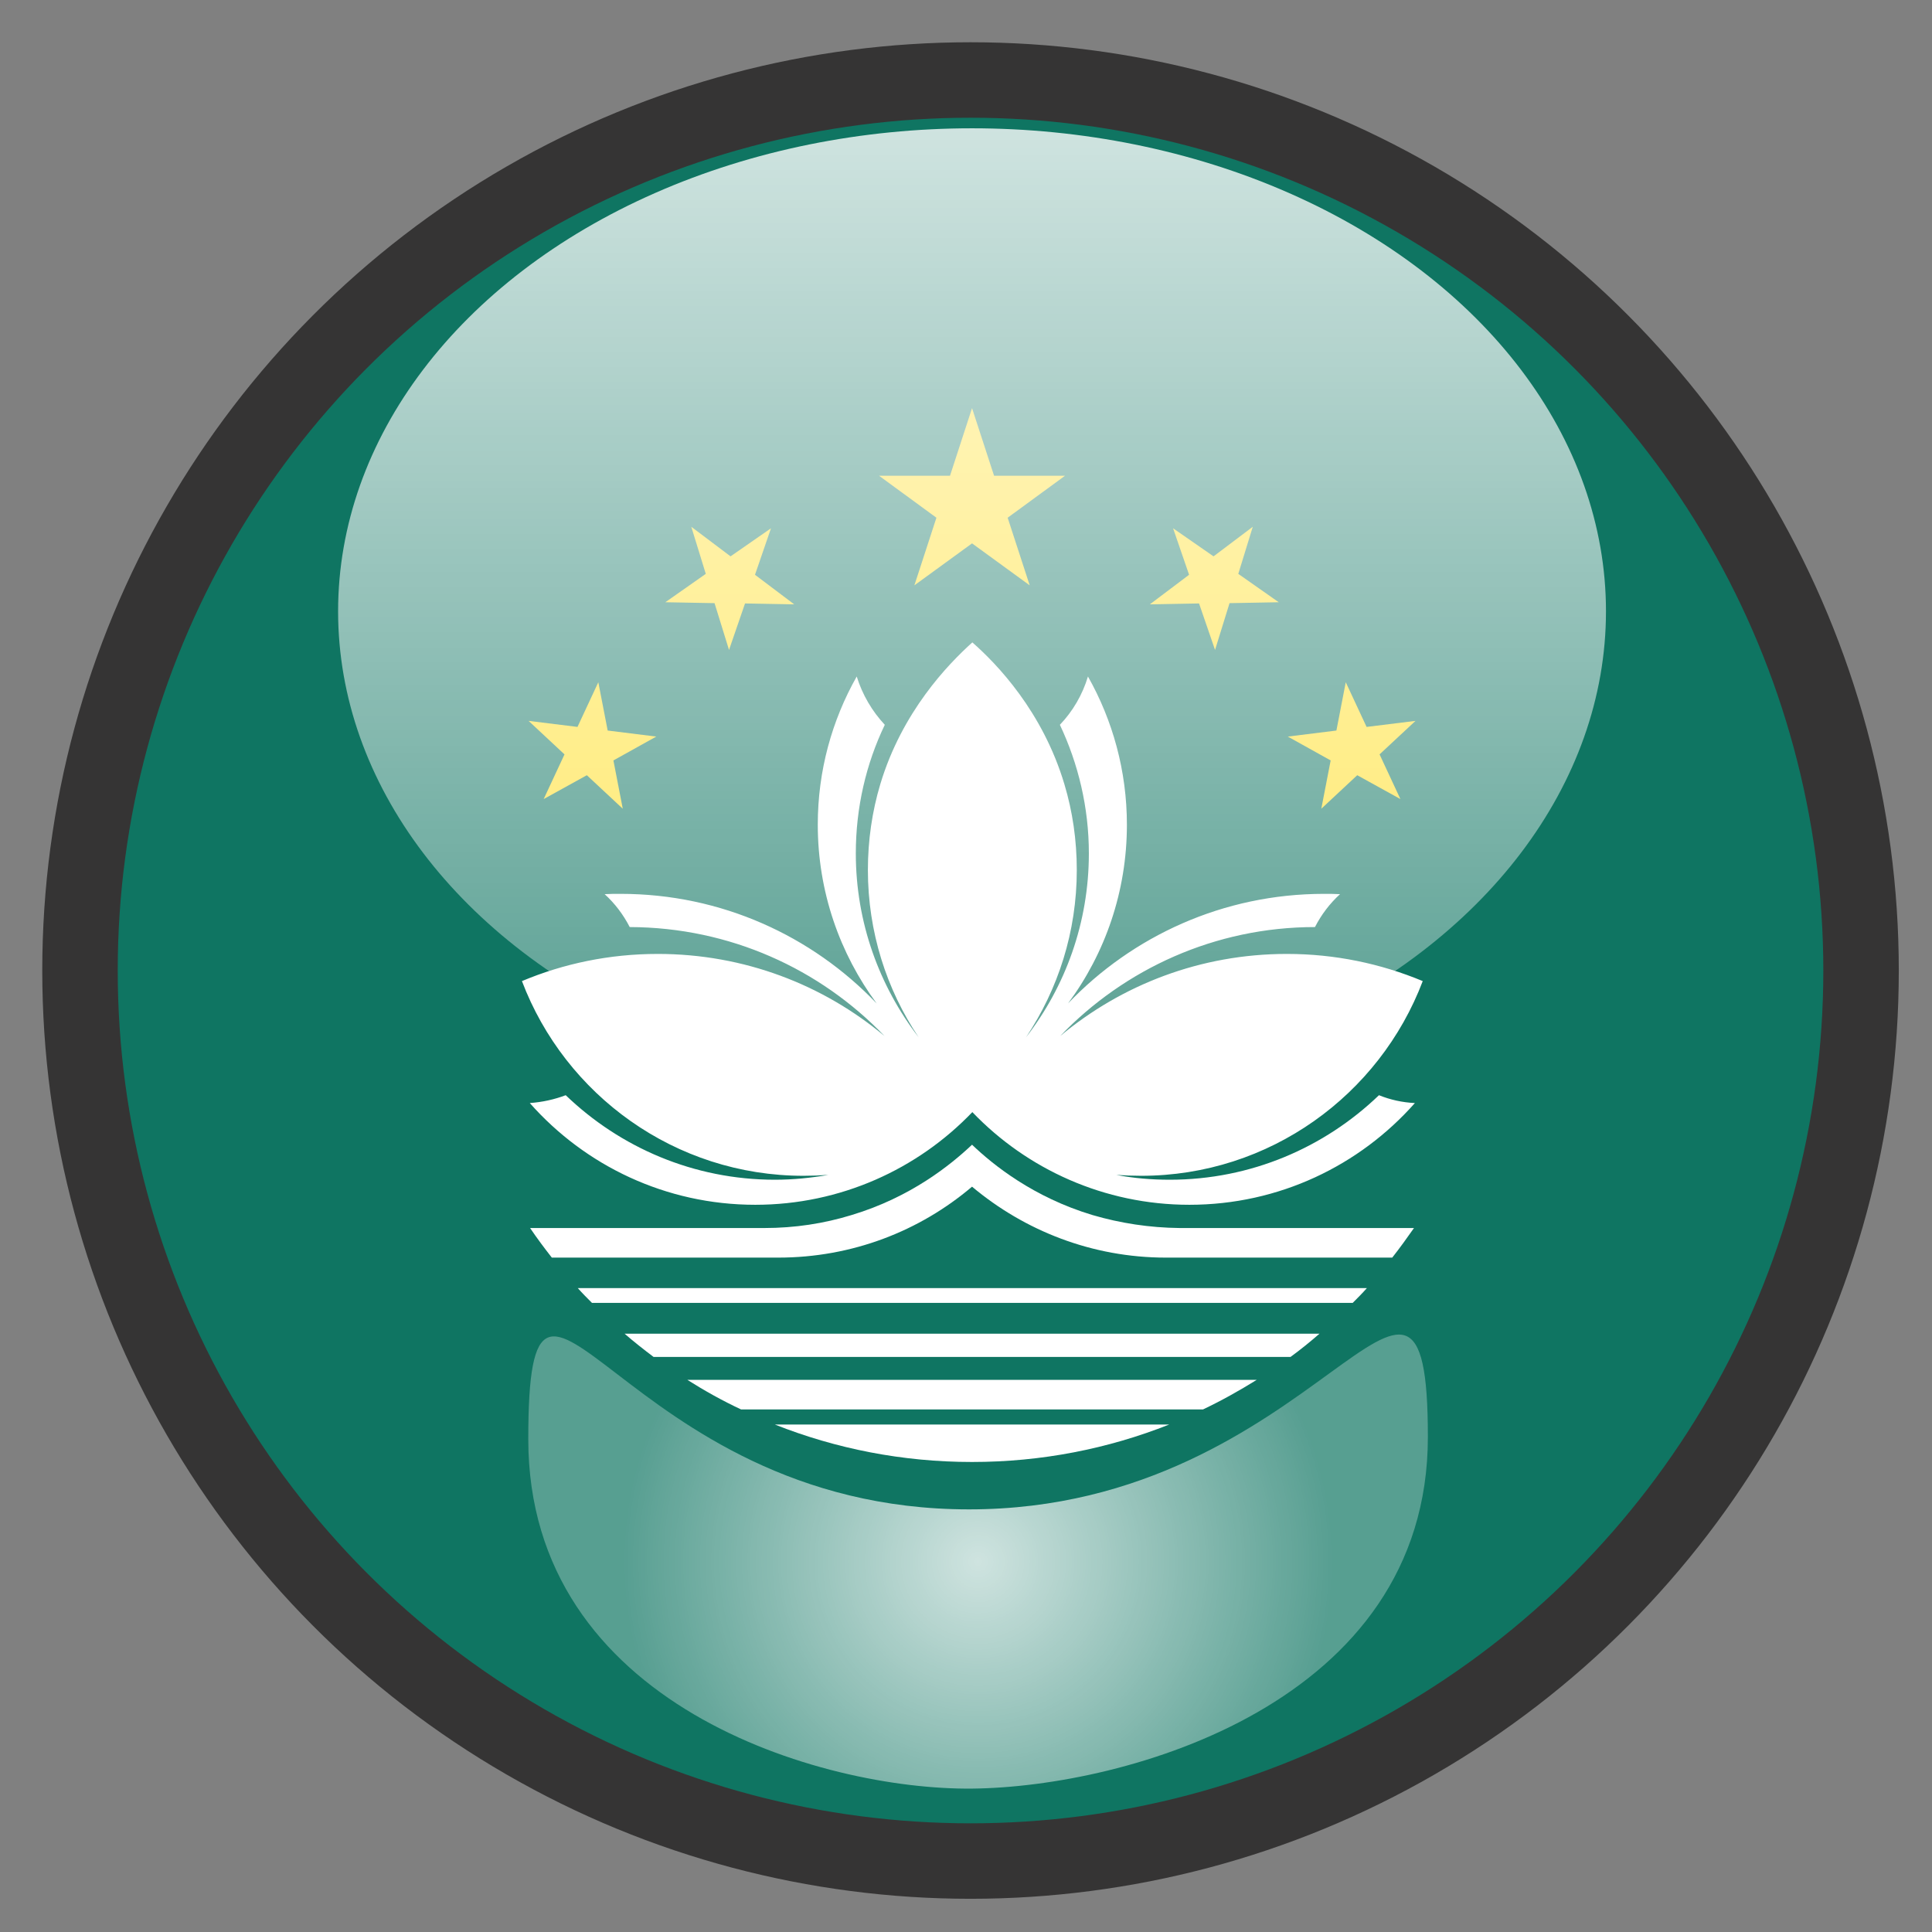 <?xml version="1.0" encoding="utf-8"?>
<!-- Generator: Adobe Illustrator 22.0.1, SVG Export Plug-In . SVG Version: 6.00 Build 0)  -->
<svg version="1.1" xmlns="http://www.w3.org/2000/svg" xmlns:xlink="http://www.w3.org/1999/xlink" x="0px" y="0px" width="640px"
	 height="640px" viewBox="0 0 640 640" style="enable-background:new 0 0 640 640;" xml:space="preserve">
<rect x="0" y="0" width="640" height="640" fill="#808080" stroke="none"/>
<g id="Layer_8">
	<g id="Layer_11">
		<g>
			<path style="fill:none;" d="M321.5,21.5c-13.2,0-26.1,0.9-38.9,2.5h77.7C347.6,22.4,334.7,21.5,321.5,21.5z"/>
			<path style="fill:none;" d="M254.6,614c21.5,4.9,43.9,7.5,66.9,7.5s45.4-2.6,66.9-7.5H254.6z"/>
			<path style="fill:#0F7562;" d="M621.5,321.5C621.5,169,507.7,43.1,360.4,24h-77.7C135.3,43.1,21.5,169,21.5,321.5
				c0,142.7,99.6,262.1,233.1,292.5h133.8C521.9,583.6,621.5,464.2,621.5,321.5z"/>
		</g>
	</g>
	<polygon style="fill:#FFDE23;" points="333.8,171.5 352.8,157.6 329.3,157.6 322,135.2 314.7,157.6 291.2,157.6 310.2,171.5 
		302.9,193.9 322,180 341.1,193.9 	"/>
	<polygon style="fill:#FFDE23;" points="203.2,251.9 217.4,244 201.3,242 198.2,226 191.3,240.8 175.1,238.8 187,249.9 180.1,264.7 
		194.4,256.8 206.3,267.9 	"/>
	<polygon style="fill:#FFDE23;" points="246.8,199.9 263.1,200.2 250.1,190.4 255.4,175 242,184.3 229,174.5 233.8,190.1 
		220.4,199.5 236.7,199.8 241.5,215.3 	"/>
	<g>
		<path style="fill:#FFFFFF;" d="M206.9,441.8c3.1,2.7,6.3,5.2,9.6,7.7H322h105.5c3.3-2.4,6.5-5,9.6-7.7H322H206.9z"/>
		<path style="fill:#FFFFFF;" d="M227.7,457.1c5.7,3.6,11.6,6.9,17.8,9.8H322h76.5c6.1-2.9,12-6.2,17.8-9.8H322H227.7z"/>
		<path style="fill:#FFFFFF;" d="M256.7,471.9c20.2,8,42.2,12.4,65.3,12.4c23.1,0,45.1-4.4,65.3-12.4H322H256.7z"/>
		<path style="fill:#FFFFFF;" d="M191.4,426.7c1.5,1.7,3.1,3.3,4.7,4.9h126h126c1.6-1.6,3.2-3.2,4.7-4.9H322H191.4z"/>
		<path style="fill:#FFFFFF;" d="M361.9,402.5c-19.6-5.9-32.9-16.6-39.9-23.3c-7.1,6.7-20.3,17.4-39.9,23.3
			c-9.1,2.8-18.8,4.3-28.9,4.3h-77.6c2.3,3.4,4.7,6.6,7.2,9.8h75c24.5,0,46.9-8.8,64.2-23.5c17.4,14.6,39.8,23.5,64.2,23.5h75
			c2.5-3.2,4.9-6.5,7.2-9.8h-77.6C380.8,406.7,371.1,405.2,361.9,402.5z"/>
		<path style="fill:#FFFFFF;" d="M387.5,390.8c-6,0-12-0.5-17.7-1.6c2.7,0.2,5.4,0.3,8.2,0.3c42.6,0,79-26.8,93.3-64.5
			c-13.9-5.8-29.1-9-45-9c-28.6,0-54.7,10.2-75.1,27.2c21.3-22.2,51.3-36.1,84.4-36.1c2.1-4.1,4.9-7.8,8.3-10.9
			c-1.8-0.1-3.6-0.1-5.3-0.1c-33.4,0-63.5,14-84.8,36.3c12.3-16.6,19.5-37.1,19.5-59.2c0-17.8-4.7-34.6-12.9-49.1
			c-1.8,6-5,11.5-9.3,16c6.1,12.9,9.6,27.4,9.6,42.6c0,23-7.8,44.1-20.8,60.9c10.6-15.9,16.8-34.9,16.8-55.4
			c0-9.9-1.4-19.4-4.1-28.4c-7.2-24.1-22.3-39.8-30.5-47c-8.1,7.3-23.3,23-30.5,47c-2.7,9-4.1,18.6-4.1,28.4
			c0,20.5,6.2,39.6,16.8,55.4c-13-16.9-20.8-38-20.8-60.9c0-15.2,3.4-29.7,9.6-42.6c-4.2-4.5-7.4-9.9-9.3-16
			c-8.2,14.5-12.9,31.2-12.9,49.1c0,22.2,7.3,42.7,19.5,59.2c-21.4-22.4-51.5-36.3-84.8-36.3c-1.8,0-3.6,0-5.3,0.1
			c3.4,3.1,6.2,6.8,8.3,10.9c33.2,0.1,63.1,13.9,84.4,36.1c-20.3-17-46.5-27.2-75.1-27.2c-16,0-31.2,3.2-45,9
			c14.3,37.7,50.7,64.5,93.3,64.5c2.8,0,5.5-0.1,8.2-0.3c-5.8,1-11.7,1.6-17.7,1.6c-26.9,0-51.3-10.7-69.3-28
			c-3.7,1.4-7.7,2.3-11.9,2.6c18.3,20.7,45,33.7,74.7,33.7c28.2,0,53.8-11.8,71.9-30.7c18.1,18.9,43.7,30.7,71.9,30.7
			c29.7,0,56.4-13,74.7-33.7c-4.2-0.2-8.2-1.1-11.9-2.6C438.8,380.1,414.4,390.8,387.5,390.8z"/>
	</g>
	<polygon style="fill:#FFDE23;" points="457,249.9 468.9,238.8 452.7,240.8 445.8,226 442.7,242 426.6,244 440.8,251.9 437.7,267.9 
		449.6,256.8 463.9,264.7 	"/>
	<polygon style="fill:#FFDE23;" points="407.3,199.8 423.6,199.5 410.2,190.1 415,174.5 402,184.3 388.6,175 393.9,190.4 
		380.9,200.2 397.2,199.9 402.5,215.3 	"/>
</g>
<g id="Layer_2_copy_1_">
	<circle style="fill:none;stroke:#353434;stroke-width:25;stroke-miterlimit:10;" cx="321.5" cy="321.5" r="295"/>
</g>
<g id="Layer_4">
	<linearGradient id="SVGID_1_" gradientUnits="userSpaceOnUse" x1="322" y1="362.5" x2="322" y2="42.5">
		<stop  offset="0" style="stop-color:#FFFFFF;stop-opacity:0.3"/>
		<stop  offset="1" style="stop-color:#FFFFFF;stop-opacity:0.8"/>
	</linearGradient>
	<ellipse style="fill:url(#SVGID_1_);" cx="322" cy="202.5" rx="210" ry="160"/>
</g>
<g id="Layer_4_copy">
	<radialGradient id="SVGID_2_" cx="324" cy="517.308" r="118.016" gradientUnits="userSpaceOnUse">
		<stop  offset="0" style="stop-color:#FFFFFF;stop-opacity:0.8"/>
		<stop  offset="1" style="stop-color:#FFFFFF;stop-opacity:0.3"/>
	</radialGradient>
	<path style="fill:url(#SVGID_2_);" d="M473,476c0,88.4-100.3,116-151,116.5C272.3,593,175,565,175,476.7S205,500,321,500
		S473,387.6,473,476z"/>
</g>
<g id="Layer_3">
</g>
</svg>
